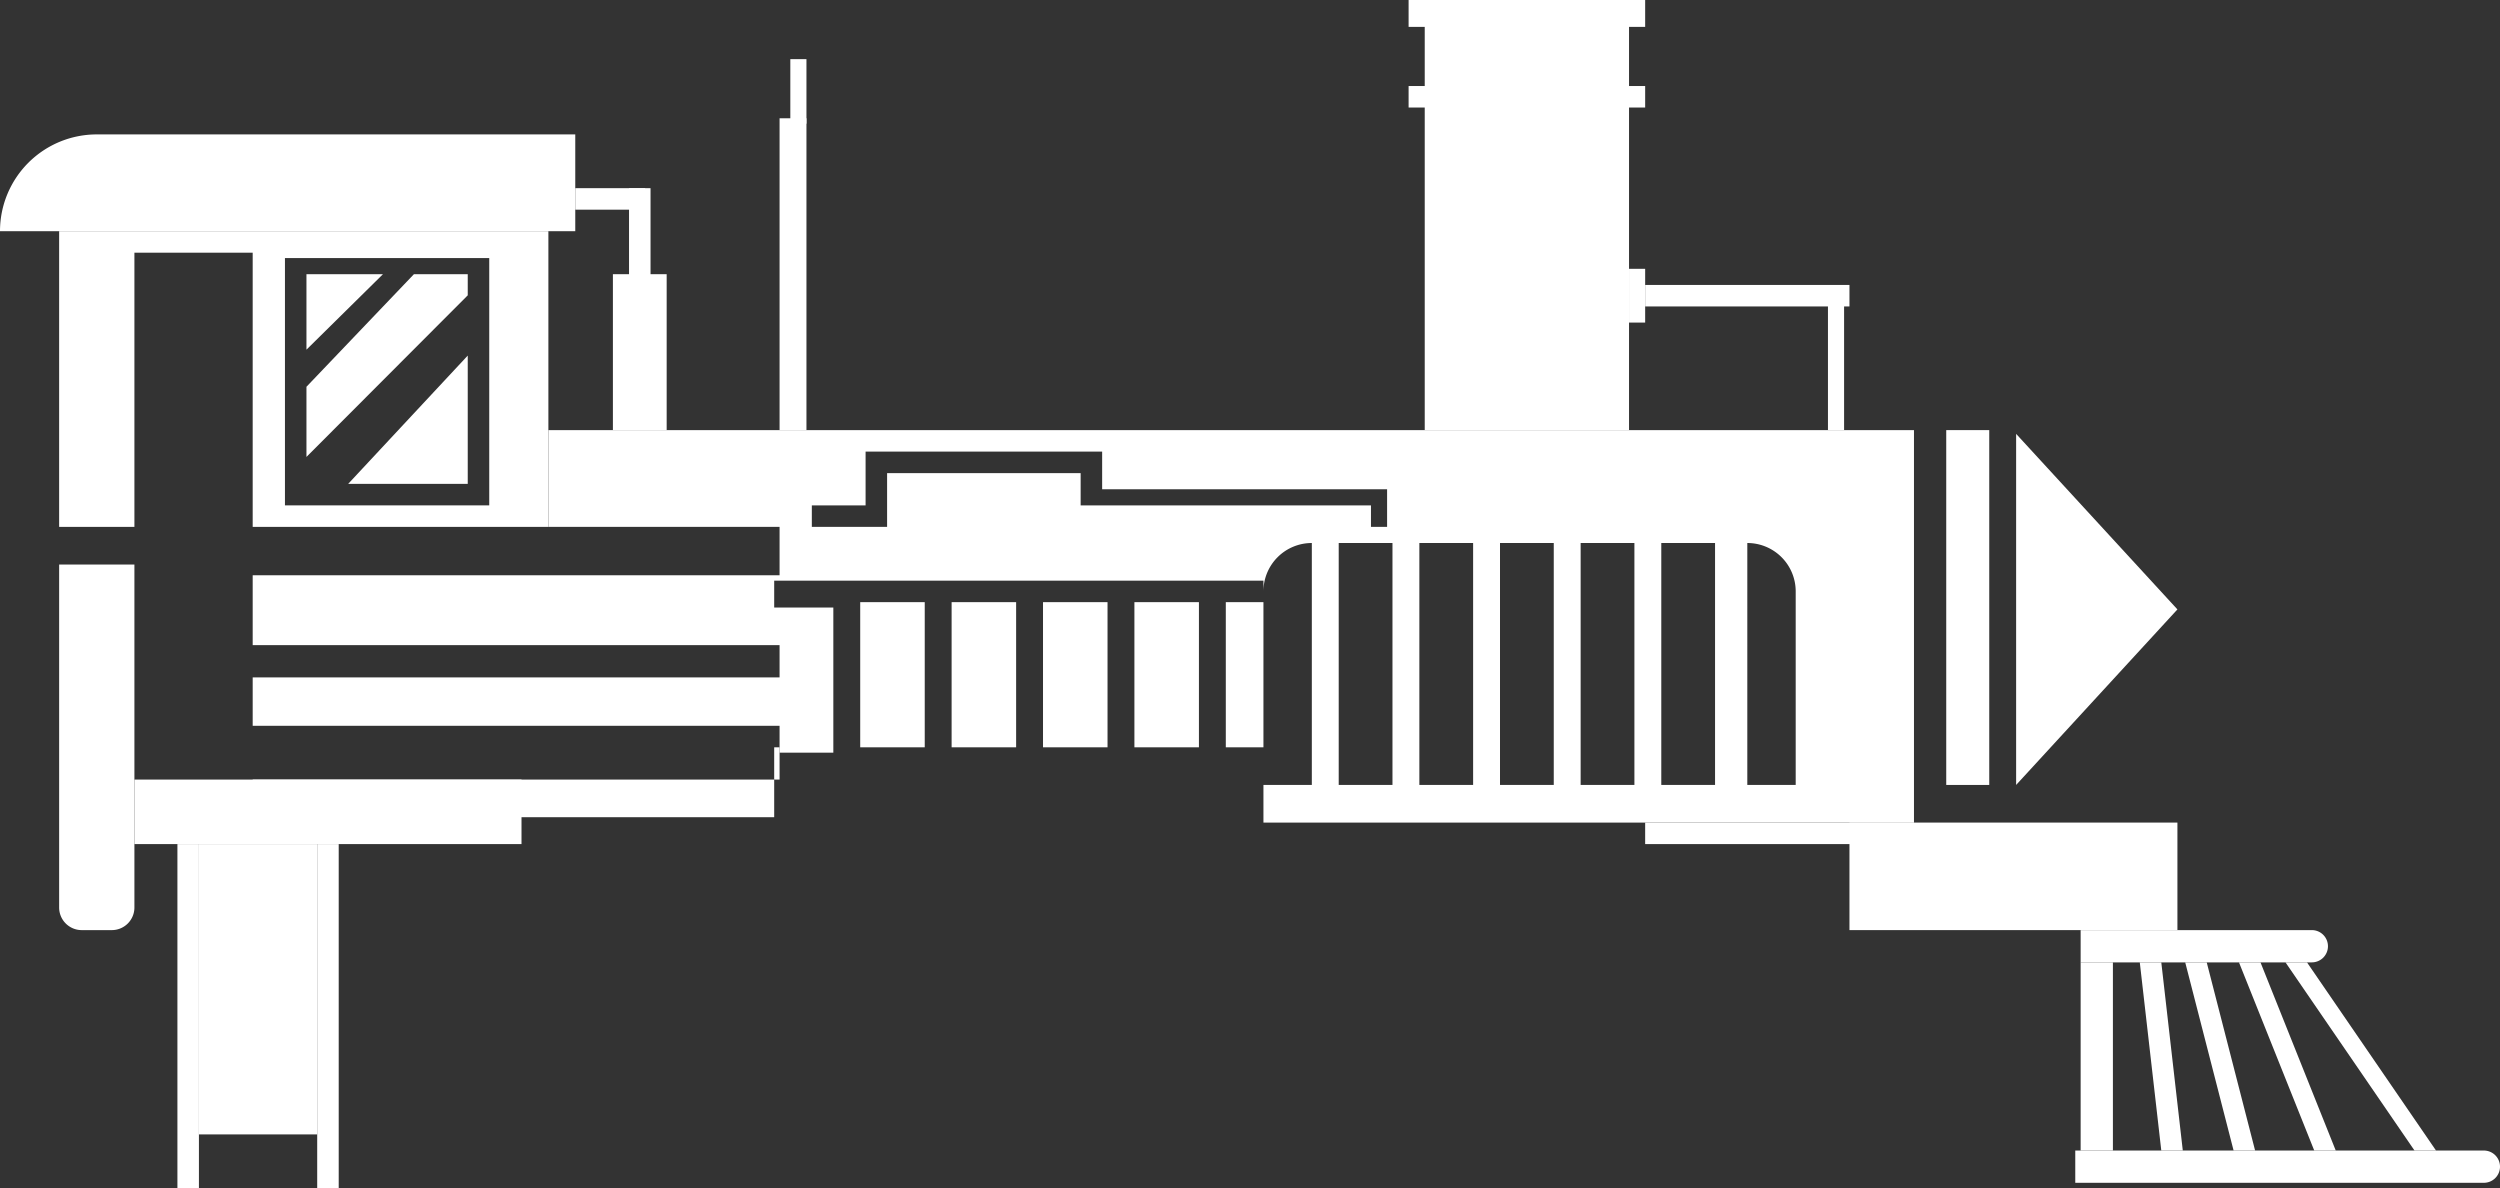<svg xmlns="http://www.w3.org/2000/svg" viewBox="0 0 465 221"><rect x="0" y="0" width="465" height="221" fill="#333333" stroke="none"/><defs><style>.cls-1{fill:#fff;}</style></defs><title>train</title><g id="Layer_2" data-name="Layer 2"><g id="Layer_1-2" data-name="Layer 1"><path class="cls-1" d="M18,25h89a0,0,0,0,1,0,0V43a0,0,0,0,1,0,0H0a0,0,0,0,1,0,0v0A18,18,0,0,1,18,25Z"/><rect class="cls-1" x="107" y="35" width="13" height="4"/><rect class="cls-1" x="117" y="35" width="4" height="17"/><rect class="cls-1" x="114" y="51" width="10" height="29"/><polygon class="cls-1" points="57 51 57 65.04 71.23 51 57 51"/><polygon class="cls-1" points="87 90 87 66.14 64.76 90 87 90"/><polygon class="cls-1" points="87 51 76.99 51 57 71.94 57 84.99 87 54.93 87 51"/><path class="cls-1" d="M11,43V98H25V47H47V98h55V43ZM91,94H53V48H91Z"/><rect class="cls-1" x="147" y="11" width="3" height="12"/><rect class="cls-1" x="145" y="22" width="5" height="58"/><rect class="cls-1" x="265" width="38" height="80"/><rect class="cls-1" x="262" width="44" height="5"/><rect class="cls-1" x="262" y="16" width="44" height="4"/><rect class="cls-1" x="303" y="50" width="3" height="10"/><rect class="cls-1" x="306" y="53" width="38" height="4"/><rect class="cls-1" x="340" y="56" width="3" height="24"/><rect class="cls-1" x="362" y="80" width="8" height="66"/><polygon class="cls-1" points="405 113.35 375 80.7 375 146 405 113.35"/><rect class="cls-1" x="47" y="145" width="97" height="7"/><path class="cls-1" d="M102,80V98h43v9H47v13h98v6H47v9h98v5h10V113H144v-5h91v2a9,9,0,0,1,9-9v45h-9v7H356V80Zm99,14V88H165V98H151V94h10V84h44v7h53v7h-3V94Zm58,52H249V101h10Zm15,0H264V101h10Zm15,0H279V101h10Zm15,0H294V101h10Zm15,0H309V101h10Zm15,0h-9V101a9,9,0,0,1,9,9Z"/><rect class="cls-1" x="177" y="112" width="12" height="27"/><rect class="cls-1" x="160" y="112" width="12" height="27"/><rect class="cls-1" x="194" y="112" width="12" height="27"/><rect class="cls-1" x="228" y="112" width="7" height="27"/><rect class="cls-1" x="211" y="112" width="12" height="27"/><rect class="cls-1" x="144" y="139" width="1" height="6"/><path class="cls-1" d="M11,105H25a0,0,0,0,1,0,0v63.8a4.2,4.2,0,0,1-4.2,4.2H15.2a4.2,4.2,0,0,1-4.2-4.2V105a0,0,0,0,1,0,0Z"/><rect class="cls-1" x="25" y="145" width="72" height="12"/><rect class="cls-1" x="59" y="157" width="4" height="64"/><rect class="cls-1" x="33" y="157" width="4" height="64"/><rect class="cls-1" x="37" y="157" width="22" height="54"/><rect class="cls-1" x="306" y="153" width="50" height="4"/><rect class="cls-1" x="344" y="153" width="61" height="20"/><path class="cls-1" d="M387,173h43a3,3,0,0,1,3,3v0a3,3,0,0,1-3,3H387a0,0,0,0,1,0,0v-6a0,0,0,0,1,0,0Z"/><path class="cls-1" d="M386,214h76a3,3,0,0,1,3,3v0a3,3,0,0,1-3,3H386a0,0,0,0,1,0,0v-6A0,0,0,0,1,386,214Z"/><rect class="cls-1" x="387" y="179" width="6" height="35"/><polygon class="cls-1" points="406 214 402 214 398 179 402 179 406 214"/><polyline class="cls-1" points="410.45 179 419.45 214 415.45 214 406.45 179"/><polygon class="cls-1" points="434.45 214 430.45 214 416.45 179 420.45 179 434.45 214"/><polyline class="cls-1" points="429.1 179 453.1 214 449.1 214 425.1 179"/></g></g></svg>